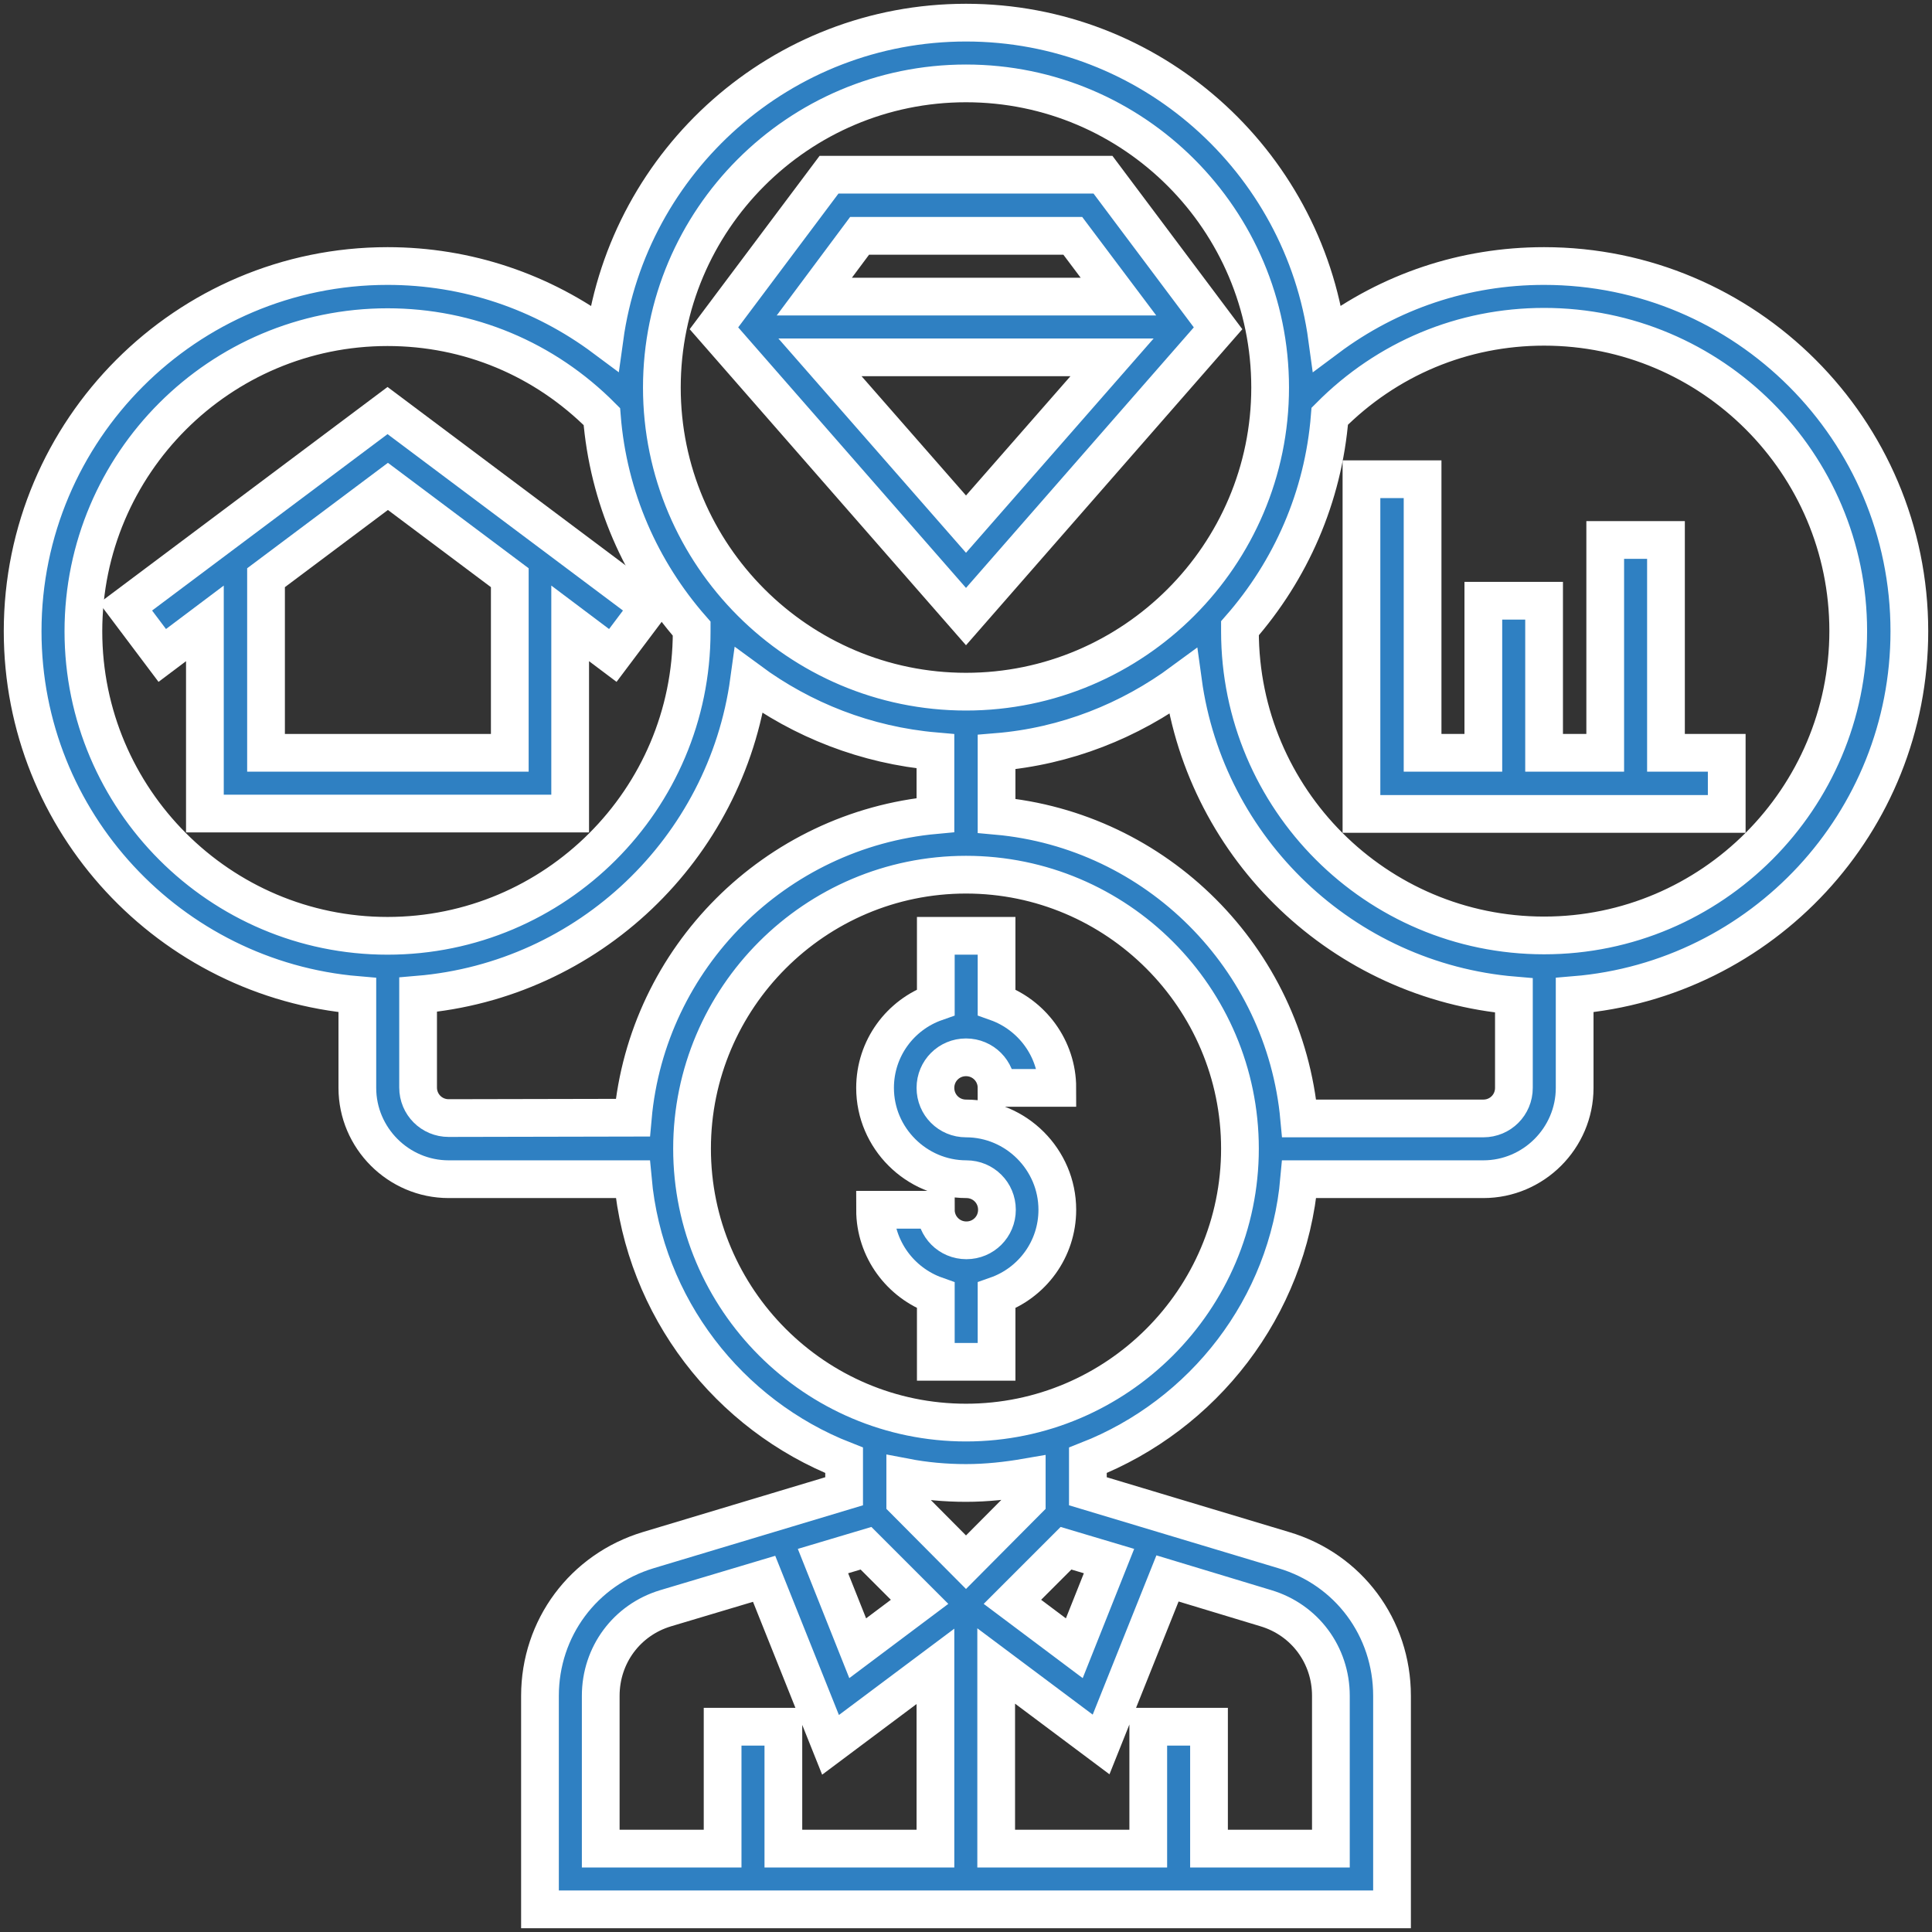 <?xml version="1.0" encoding="UTF-8"?> <!-- Generator: Adobe Illustrator 23.0.3, SVG Export Plug-In . SVG Version: 6.00 Build 0) --> <svg xmlns="http://www.w3.org/2000/svg" xmlns:xlink="http://www.w3.org/1999/xlink" id="Layer_1_1_" x="0px" y="0px" viewBox="0 0 512 512" style="enable-background:new 0 0 512 512;" xml:space="preserve"><rect x="0" y="0" width="512" height="512" fill="#333333" stroke="none"/> <style type="text/css"> .st0{fill:#2F80C2;stroke:#FFFFFF;stroke-width:10;stroke-miterlimit:10;} </style> <g> <g> <path class="st0" d="M256,280.2c4.5,0,8.1,3.6,8.1,8.1h16.1c0-10.5-6.8-19.4-16.1-22.7V248H248v17.6c-9.4,3.3-16.1,12.2-16.1,22.7 c0,13.3,10.9,24.2,24.2,24.2c4.5,0,8.1,3.6,8.1,8.1s-3.6,8.1-8.1,8.1s-8.1-3.6-8.1-8.1h-16.1c0,10.5,6.8,19.4,16.1,22.7v17.6h16.1 v-17.6c9.4-3.3,16.1-12.2,16.1-22.7c0-13.3-10.9-24.2-24.2-24.2c-4.5,0-8.1-3.6-8.1-8.1S251.5,280.2,256,280.2z"></path> <path class="st0" d="M409.2,70.5c-21.1,0-40.9,6.7-57.5,19.1C345.3,42.5,304.9,6,256,6s-89.3,36.5-95.8,83.6 c-16.5-12.3-36.4-19.1-57.5-19.1C49.4,70.5,6,113.9,6,167.3c0,50.6,39.1,92.2,88.7,96.4v24.6c0,13.3,10.9,24.2,24.2,24.2h48.8 c3.1,34,25.4,62.5,56,74.5v8.2l-51.9,15.6c-17.2,5.2-28.7,20.7-28.7,38.6V506h225.8v-56.6c0-18-11.5-33.5-28.7-38.6l-51.9-15.6 V387c30.6-12,53-40.5,56-74.5h48.8c13.3,0,24.2-10.9,24.2-24.2v-24.6c49.6-4.1,88.7-45.7,88.7-96.4 C506,113.9,462.6,70.5,409.2,70.5z M256,22.1c44.5,0,80.6,36.2,80.6,80.6s-36.2,80.6-80.6,80.6s-80.6-36.2-80.6-80.6 S211.5,22.1,256,22.1z M22.1,167.3c0-44.5,36.2-80.6,80.6-80.6c21.5,0,41.6,8.4,56.8,23.7c1.7,21.5,10.4,40.9,23.8,56.2 c0,0.3,0,0.5,0,0.8c0,44.5-36.2,80.6-80.6,80.6S22.1,211.8,22.1,167.3z M118.9,296.3c-4.5,0-8.1-3.6-8.1-8.1v-24.6 c45.2-3.8,81.6-38.7,87.7-83.2c14.1,10.4,31,17.1,49.4,18.7V216c-42.5,3.9-76.4,37.8-80.2,80.2L118.9,296.3L118.9,296.3z M229.5,410.3l14.2,14.2l-16.4,12.3l-9.2-23.1L229.5,410.3z M247.9,489.9h-40.3v-32.3h-16.1v32.3h-32.3v-40.5 c0-10.8,6.9-20.1,17.2-23.2l26.1-7.8l17.6,44l27.8-20.8V489.9z M239.9,397.8v-6.3c5.2,1,10.6,1.5,16.1,1.5s10.9-0.6,16.1-1.5v6.3 L256,414L239.9,397.8z M335.5,426.2c10.3,3.1,17.2,12.4,17.2,23.2v40.5h-32.3v-32.3h-16.1v32.3H264v-48.4l27.8,20.8l17.6-44 L335.5,426.2z M293.9,413.7l-9.2,23.1l-16.4-12.3l14.2-14.2L293.9,413.7z M256,377c-40,0-72.6-32.6-72.6-72.6s32.6-72.6,72.6-72.6 s72.6,32.6,72.6,72.6S296,377,256,377z M401.2,288.3c0,4.5-3.6,8.1-8.1,8.1h-48.8c-3.9-42.5-37.8-76.4-80.2-80.2v-16.9 c18.4-1.5,35.3-8.3,49.4-18.7c6.1,44.5,42.5,79.4,87.7,83.2V288.3z M409.2,247.9c-44.5,0-80.6-36.2-80.6-80.6c0-0.3,0-0.5,0-0.8 c13.4-15.3,22.1-34.7,23.8-56.2c15.2-15.3,35.3-23.7,56.8-23.7c44.5,0,80.6,36.2,80.6,80.6S453.7,247.9,409.2,247.9z"></path> <path class="st0" d="M322.8,87l-30.5-40.7h-72.6L189.2,87l66.8,76.4L322.8,87z M227.8,62.5h56.5l12.1,16.1h-80.6L227.8,62.5z M294.7,94.7L256,138.9l-38.7-44.2H294.7z"></path> <polygon class="st0" points="441.5,143.1 425.4,143.1 425.4,199.5 409.2,199.5 409.2,159.2 393.1,159.2 393.1,199.5 377,199.5 377,127 360.8,127 360.8,215.7 457.6,215.7 457.6,199.5 441.5,199.5 "></polygon> <path class="st0" d="M172.1,160.8l-69.4-52l-69.4,52l9.7,12.9l11.3-8.5v50.4h96.8v-50.4l11.3,8.5L172.1,160.8z M135,199.5H70.5 v-46.4l32.3-24.2l32.3,24.2v46.4H135z"></path> </g> </g> </svg> 
